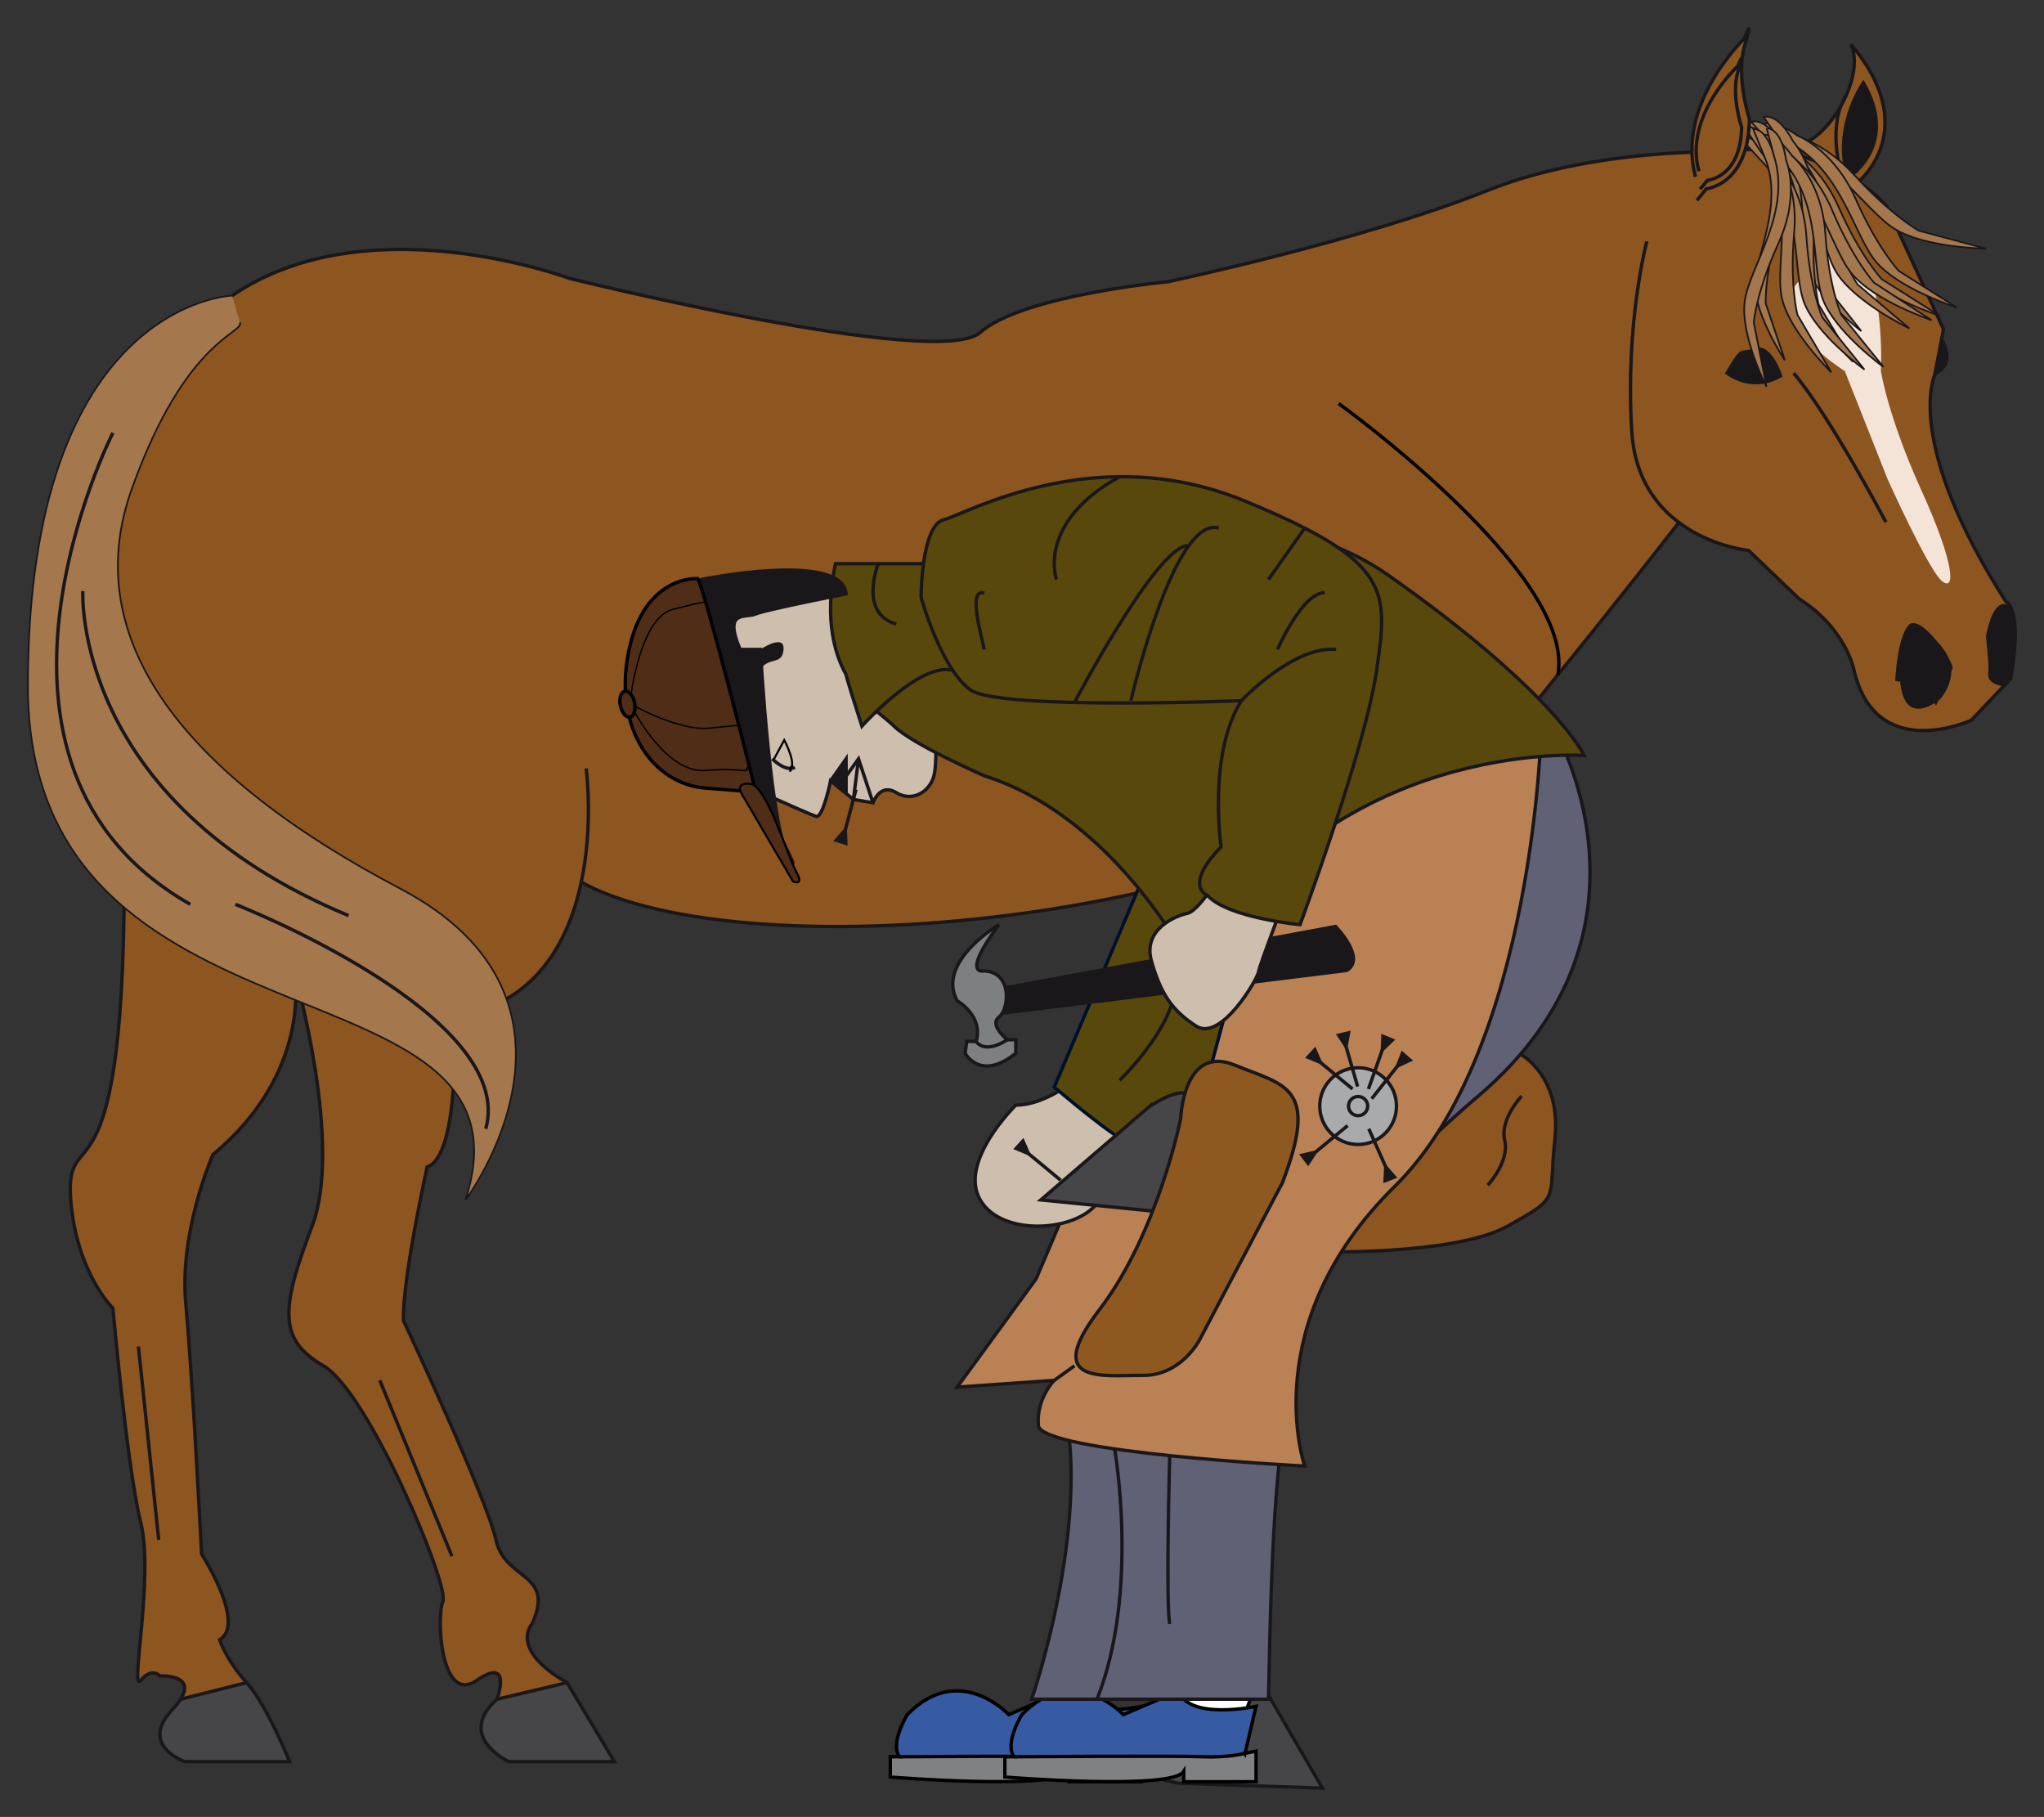 <?xml version="1.0" encoding="UTF-8" standalone="no"?>
<svg
   xmlns:osb="http://www.openswatchbook.org/uri/2009/osb"
   xmlns:dc="http://purl.org/dc/elements/1.1/"
   xmlns:cc="http://creativecommons.org/ns#"
   xmlns:rdf="http://www.w3.org/1999/02/22-rdf-syntax-ns#"
   xmlns:svg="http://www.w3.org/2000/svg"
   xmlns="http://www.w3.org/2000/svg"
   xmlns:sodipodi="http://sodipodi.sourceforge.net/DTD/sodipodi-0.dtd"
   xmlns:inkscape="http://www.inkscape.org/namespaces/inkscape"
   version="1.1"
   id="Calque_1"
   x="0px"
   y="0px"
   width="302.072"
   height="268.477"
   viewBox="0 0 302.072 268.477"
   enable-background="new 0 0 334 271"
   xml:space="preserve"
   inkscape:version="0.48+devel r12862"
   sodipodi:docname="horse_shoe.svg"><rect x="0" y="0" width="302.072" height="268.477" fill="#333333" stroke="none"/><title
   id="title4198">shoe horse</title><defs
   id="defs266"><linearGradient
   id="linearGradient5869"
   osb:paint="solid"><stop
     style="stop-color:#000000;stop-opacity:1;"
     offset="0"
     id="stop5871" /></linearGradient>
	
	
	
	
	
	
	
	
	
	
	
	
	
	
	
	
	
	
	
	
	
	
	
	
	
	
	
	
	
	
	
	
	
	
	
	
	
	
	
	
	
	
	
	
	
	
	
	
	
	
	
	
	
	
	
	
	

		
	</defs><sodipodi:namedview
   pagecolor="#ffffff"
   bordercolor="#666666"
   borderopacity="1"
   objecttolerance="10"
   gridtolerance="10"
   guidetolerance="10"
   inkscape:pageopacity="0"
   inkscape:pageshadow="2"
   inkscape:window-width="1680"
   inkscape:window-height="1006"
   id="namedview264"
   showgrid="false"
   inkscape:zoom="1.8455487"
   inkscape:cx="154.19901"
   inkscape:cy="123.12088"
   inkscape:window-x="-3"
   inkscape:window-y="-3"
   inkscape:window-maximized="1"
   inkscape:current-layer="Calque_1"
   fit-margin-top="4"
   fit-margin-left="4"
   fit-margin-right="4"
   fit-margin-bottom="4" />

<g
   id="g5885"
   transform="translate(-7.875,1.627)"><path
     sodipodi:nodetypes="ccccc"
     d="m 182.052,261.863 21.254,0.722 -9.192,-15.812 -13.976,8.77 c 0,0 -9.028,4.271 1.914,6.32 z"
     id="path5"
     inkscape:connector-curvature="0"
     style="fill:#464648;stroke:#1a171b;stroke-width:0.5" /><polygon
     points="180.74,250.667 191.87,251.667 193.5,247 182.333,247 "
     id="polygon7"
     style="fill:#ffffff;stroke:#000000;stroke-width:0.5" /><g
     id="g9">
		<g
   id="g11">
			<g
   id="XMLID_1_">
				<g
   id="g14">
					<path
   d="m 176.57,257.119 0,4.521 -10.69,0 0,-1.521 c -1.73,2.83 -26.43,0.83 -26.43,0.83 l 0,-3 1.36,0 c 0.81,0 23.97,-0.16 27.81,0 3.83,0.17 6.32,-0.5 6.32,-0.5 l 1.63,-0.33 z"
   id="path16"
   inkscape:connector-curvature="0"
   style="fill:#808183" />
					<path
   d="m 176.57,250.51 -1.63,6.939 c 0,0 -2.49,0.67 -6.32,0.5 -3.84,-0.16 -27,0 -27.81,0 -1.47,-2 1.15,-6.22 1.15,-6.22 7.68,-7.89 15,0 15,0 l 8.17,-3.5 c 1.49,4.39 11.44,2.281 11.44,2.281 z"
   id="path18"
   inkscape:connector-curvature="0"
   style="fill:#365ba2" />
				</g>
				<g
   id="g20">
					<path
   d="m 174.94,257.449 1.63,-6.939 c 0,0 -9.95,2.109 -11.44,-2.28 l -8.17,3.5 c 0,0 -7.32,-7.89 -15,0 0,0 -2.62,4.22 -1.15,6.22 l -1.36,0 0,3 c 0,0 24.7,2 26.43,-0.83 l 0,1.521 10.69,0 0,-4.521 -1.63,0.329 z"
   id="path22"
   inkscape:connector-curvature="0"
   style="fill:none;stroke:#000000;stroke-width:0.5" />
					<path
   d="m 140.81,257.949 c 0.81,0 23.97,-0.16 27.81,0 3.83,0.17 6.32,-0.5 6.32,-0.5"
   id="path24"
   inkscape:connector-curvature="0"
   style="fill:none;stroke:#000000;stroke-width:0.5" />
				</g>
			</g>
		</g>
		<g
   id="g26">
			<g
   id="XMLID_3_">
				<g
   id="g29">
					<path
   d="m 193.5,257.119 0,4.521 -10.69,0 0,-1.521 c -1.73,2.83 -26.43,0.83 -26.43,0.83 l 0,-3 1.36,0 c 0.81,0 23.97,-0.16 27.81,0 3.83,0.17 6.32,-0.5 6.32,-0.5 l 1.63,-0.33 z"
   id="path31"
   inkscape:connector-curvature="0"
   style="fill:#808183" />
					<path
   d="m 193.5,250.51 -1.63,6.939 c 0,0 -2.49,0.67 -6.32,0.5 -3.84,-0.16 -27,0 -27.81,0 -1.47,-2 1.15,-6.22 1.15,-6.22 7.68,-7.89 15,0 15,0 l 8.17,-3.5 c 1.49,4.39 11.44,2.281 11.44,2.281 z"
   id="path33"
   inkscape:connector-curvature="0"
   style="fill:#365ba2" />
				</g>
				<g
   id="g35">
					<path
   d="m 191.87,257.449 1.63,-6.939 c 0,0 -9.95,2.109 -11.44,-2.28 l -8.17,3.5 c 0,0 -7.32,-7.89 -15,0 0,0 -2.62,4.22 -1.15,6.22 l -1.36,0 0,3 c 0,0 24.7,2 26.43,-0.83 l 0,1.521 10.69,0 0,-4.521 -1.63,0.329 z"
   id="path37"
   inkscape:connector-curvature="0"
   style="fill:none;stroke:#000000;stroke-width:0.5" />
					<path
   d="m 157.74,257.949 c 0.81,0 23.97,-0.16 27.81,0 3.83,0.17 6.32,-0.5 6.32,-0.5"
   id="path39"
   inkscape:connector-curvature="0"
   style="fill:none;stroke:#000000;stroke-width:0.5" />
				</g>
			</g>
		</g>
	</g><path
     d="m 270.5,21 c 0,0 -24,-2 -42.75,5.5 C 209,34 180.476,40 180.476,40 c 0,0 -21.511,2 -27.744,7.5 C 146.499,53 92,39.5 92,39.5 c 0,0 -57.5,-21.5 -66.5,32 -9,53.5 49,38.887 64.5,54.443 15.5,15.556 97,13.087 140.25,-18.178 0,0 38.25,-46.765 36.25,-47.265 -2,-0.5 4,-39.5 4,-39.5 z"
     id="path41"
     inkscape:connector-curvature="0"
     style="fill:#8d5520;stroke:#1a171b;stroke-width:0.5" /><path
     d="m 130.709,86.125 c 0,0 -16.459,-2.343 -21.459,4.016 -5,6.359 1,12.027 1,12.027 l 3.5,10.332 c 0,0 13.75,6.25 14.75,6.5 1,0.25 2.123,-5.25 2.123,-5.25 l 3.377,2.75 0,0 2.895,0.5 c 0,0 1.022,-3 3.439,-1.5 2.417,1.5 5.25,-0.198 5.667,-3 0.417,-2.802 0,-6.833 0,-6.833 L 130.709,86.125 Z"
     id="path43"
     inkscape:connector-curvature="0"
     style="fill:#cebeae;stroke:#1a171b;stroke-width:0.5" /><path
     d="m 232.577,154.148 c 0,0 6.09,3.186 5.09,12.519 -1,9.333 1,8.435 -7,12.884 -8,4.449 -29.072,3.783 -29.072,3.783 l 20.739,-32.961 10.243,3.775 z"
     id="path45"
     inkscape:connector-curvature="0"
     style="fill:#8d5520;stroke:#1a171b;stroke-width:0.5" /><path
     d="m 237.334,105.667 c 0,0 18,30.001 -11,54.667 -29,24.666 -30,41.223 -31,89.111 l -35,0 c 0,0 8.841,-25.445 4.754,-43.778 C 161.001,187.334 212.063,137 212.063,137 l 10.604,-35.093 14.667,3.76 z"
     id="path47"
     inkscape:connector-curvature="0"
     style="fill:#616175;stroke:#1a171b;stroke-width:0.5" /><path
     d="m 235.667,105.667 c 0,0 -1.001,47.667 -21.667,68 C 193.333,194 200.69,215 200.69,215 c 0,0 -39.023,-2 -39.357,-6 -0.334,-4 2.345,-6.666 2.345,-6.666 l -14.345,1 11.667,-16 L 166.671,174 179.667,171.334 188,139.187 193.5,122 235.667,105.667 Z"
     id="path49"
     inkscape:connector-curvature="0"
     style="fill:#ba8155;stroke:#1a171b;stroke-width:0.5" /><path
     d="m 166.671,158 c 0,0 -4.338,3.667 -8.671,3.667 0,0 -8.535,8.333 -5.268,14 3.267,5.667 14.935,4.667 17.601,0 2.666,-4.667 3,-15.333 3,-15.333 L 166.671,158 Z"
     id="path51"
     inkscape:connector-curvature="0"
     style="fill:#cebeae;stroke:#1a171b;stroke-width:0.5" /><g
     id="g53">
		<path
   d="M 177.815,125.667 163.679,159 c 0,0 9.325,8.001 11.323,8.334 1.998,0.333 8.332,1.666 8.332,1.666 l 8,-29.813 -13.519,-13.52 z"
   id="path55"
   inkscape:connector-curvature="0"
   style="fill:#59480c;stroke:#00102b;stroke-width:0.5" />
		<path
   d="m 173.333,158 c 0,0 9.637,-9.169 8.167,-16.166"
   id="path57"
   inkscape:connector-curvature="0"
   style="fill:none;stroke:#1a171b;stroke-width:0.5" />
	</g><path
     d="m 205.334,135 c 0,0 4.999,5 1.666,7 l -53.667,6.667 0,-4 52.001,-9.667 z"
     id="path59"
     inkscape:connector-curvature="0"
     style="fill:#1a171b" /><path
     d="m 131.333,81.667 12.667,0 c 0,0 44.333,-15.667 69,1.667 24.667,17.334 29,26.666 29,26.666 0,0 -37.666,-2.667 -57.667,32 0,0 -11,-22.667 -31,-29 0,0 -10.667,-4.666 -13.333,-7.333 -2.666,-2.667 -12,-7.333 -8.667,-24 z"
     id="path61"
     inkscape:connector-curvature="0"
     style="fill:#59480c;stroke:#1a171b;stroke-width:0.5" /><path
     d="m 137.667,81.667 c 0,0 -2.945,7.357 2.667,8.917"
     id="path63"
     inkscape:connector-curvature="0"
     style="fill:none;stroke:#1a171b;stroke-width:0.5" /><path
     d="m 172.599,212.468 c 0,0 3.734,21.089 -2.599,36.978"
     id="path65"
     inkscape:connector-curvature="0"
     style="fill:none;stroke:#1a171b;stroke-width:0.5" /><path
     d="m 180.74,213.458 c 0,0 -0.594,21.543 0,24.876"
     id="path67"
     inkscape:connector-curvature="0"
     style="fill:none;stroke:#1a171b;stroke-width:0.5" /><path
     d="m 188,128 c 0,0 -3,5.001 -4.667,5.334 -1.667,0.333 -6.604,2.334 -5.302,7 1.302,4.666 2.969,7.332 6.636,9.666 3.667,2.334 9.052,-7 9.192,-8 0.14,-1 4.475,-12.333 4.475,-12.333 L 188,128 Z"
     id="path69"
     inkscape:connector-curvature="0"
     style="fill:#cebeae;stroke:#1a171b;stroke-width:0.5" /><line
     x1="166.671"
     y1="200.184"
     x2="163.679"
     y2="202.334"
     id="line71"
     style="fill:none;stroke:#1a171b;stroke-width:0.5" /><path
     d="m 232.75,160.334 c 0,0 -3.25,3.408 -2.5,6.537 0.75,3.129 -2.5,6.629 -2.5,6.629"
     id="path73"
     inkscape:connector-curvature="0"
     style="fill:none;stroke:#1a171b;stroke-width:0.5" /><circle
     cx="208.583"
     cy="161.811"
     r="5.669"
     id="circle75"
     style="fill:#a9aaac;stroke:#1a171b;stroke-width:0.5"
     d="m 214.252,161.811 a 5.669,5.669 0 0 1 -5.669,5.669 5.669,5.669 0 0 1 -5.669,-5.669 5.669,5.669 0 0 1 5.669,-5.669 5.669,5.669 0 0 1 5.669,5.669 z" /><circle
     cx="208.583"
     cy="161.811"
     r="1.417"
     id="circle77"
     style="fill:none;stroke:#1a171b;stroke-width:0.5"
     d="m 210,161.811 a 1.417,1.417 0 0 1 -1.417,1.417 1.417,1.417 0 0 1 -1.417,-1.417 1.417,1.417 0 0 1 1.417,-1.417 1.417,1.417 0 0 1 1.417,1.417 z" /><path
     d="m 155.5,135 c 0,0 -9.333,5.5 -6.167,11.25 0,0 3.93,2.25 2.798,6 l -1.382,0 -0.249,1.75 c 0,0 2.25,4.25 7.5,0 l 0,-2 -1.25,0 c 0,0 -2.75,-2.166 -1.25,-3.333 1.5,-1.167 2.05,-6.612 -2.161,-6.833 0,0 -3.589,0.916 2.161,-6.834 z"
     id="path79"
     inkscape:connector-curvature="0"
     style="fill:#7e7f81;stroke:#1a171b;stroke-width:0.5" /><g
     id="g81">
		<polygon
   points="201.177,154.59 202.184,153.482 202.998,155.343 "
   id="polygon83"
   style="fill:#1a171b;stroke:#1a171b;stroke-width:0.5" />
		<line
   x1="207.754"
   y1="159.281"
   x2="202.998"
   y2="155.343"
   id="line85"
   style="fill:none;stroke:#1a171b;stroke-width:0.5" />
	</g><g
     id="g87">
		<polygon
   points="205.711,151.343 207.166,150.993 206.794,152.989 "
   id="polygon89"
   style="fill:#1a171b;stroke:#1a171b;stroke-width:0.5" />
		<line
   x1="208.512"
   y1="158.921"
   x2="206.794"
   y2="152.989"
   id="line91"
   style="fill:none;stroke:#1a171b;stroke-width:0.5" />
	</g><g
     id="g93">
		<polygon
   points="212.25,151.502 213.636,152.065 212.17,153.471 "
   id="polygon95"
   style="fill:#1a171b;stroke:#1a171b;stroke-width:0.5" />
		<line
   x1="210.108"
   y1="159.292"
   x2="212.17"
   y2="153.471"
   id="line97"
   style="fill:none;stroke:#1a171b;stroke-width:0.5" />
	</g><g
     id="g99">
		<polygon
   points="215.121,154.037 216.253,155.017 214.413,155.877 "
   id="polygon101"
   style="fill:#1a171b;stroke:#1a171b;stroke-width:0.5" />
		<line
   x1="210.592"
   y1="160.728"
   x2="214.413"
   y2="155.877"
   id="line103"
   style="fill:none;stroke:#1a171b;stroke-width:0.5" />
	</g><g
     id="g105">
		<polygon
   points="213.964,172.292 212.569,172.836 212.668,170.808 "
   id="polygon107"
   style="fill:#1a171b;stroke:#1a171b;stroke-width:0.5" />
		<line
   x1="210.161"
   y1="165.164"
   x2="212.668"
   y2="170.808"
   id="line109"
   style="fill:none;stroke:#1a171b;stroke-width:0.5" />
	</g><g
     id="g111">
		<polygon
   points="201.192,170.269 200.295,169.071 202.274,168.621 "
   id="polygon113"
   style="fill:#1a171b;stroke:#1a171b;stroke-width:0.5" />
		<line
   x1="207.038"
   y1="164.691"
   x2="202.274"
   y2="168.621"
   id="line115"
   style="fill:none;stroke:#1a171b;stroke-width:0.5" />
	</g><g
     id="g117">
		<polygon
   points="158.045,168.074 159.052,166.967 159.866,168.827 "
   id="polygon119"
   style="fill:#1a171b;stroke:#1a171b;stroke-width:0.5" />
		<line
   x1="164.622"
   y1="172.766"
   x2="159.866"
   y2="168.827"
   id="line121"
   style="fill:none;stroke:#1a171b;stroke-width:0.5" />
	</g><path
     d="m 152.132,152.25 c 0,0 1.118,2 4.618,-0.25"
     id="path123"
     inkscape:connector-curvature="0"
     style="fill:#7e7f81;stroke:#1a171b;stroke-width:0.5" /><g
     id="g125">
		<path
   d="m 144,86.667 c 0,0 0,-10.656 3.333,-11.495 3.333,-0.839 22.333,-11.839 44.333,-2.839 22,9 21.334,13.333 19.667,25 C 209.666,109 200,135 200,135 c 0,0 -10.71,-1 -13.688,-4.333 0,0 -3.645,-1.334 2.022,-7.167 0,0 -2,-13.687 3,-21.593 0,0 -35.667,1.427 -40,-1.573 C 147.001,97.334 144,86.667 144,86.667 Z"
   id="path127"
   inkscape:connector-curvature="0"
   style="fill:#59480c;stroke:#1a171b;stroke-width:0.5" />
		<path
   d="m 153.333,94.333 c -0.667,-3 -2.333,-9 0,-8.333"
   id="path129"
   inkscape:connector-curvature="0"
   style="fill:none;stroke:#1a171b;stroke-width:0.5" />
		<path
   d="m 164,84 c 0,0 -3,-8.373 9.333,-15.187"
   id="path131"
   inkscape:connector-curvature="0"
   style="fill:none;stroke:#1a171b;stroke-width:0.5" />
		<path
   d="m 166.671,102.168 c 0,0 11.996,-22.835 16.663,-23.168"
   id="path133"
   inkscape:connector-curvature="0"
   style="fill:none;stroke:#1a171b;stroke-width:0.5" />
		<path
   d="m 175.002,101.907 c 0,0 6.331,-27.427 12.998,-25.5"
   id="path135"
   inkscape:connector-curvature="0"
   style="fill:none;stroke:#1a171b;stroke-width:0.5" />
		<line
   x1="195.334"
   y1="84"
   x2="200.69"
   y2="76.407"
   id="line137"
   style="fill:none;stroke:#1a171b;stroke-width:0.5" />
		<path
   d="m 196.667,94.333 c 0,0 3.667,-8.436 7,-8.385"
   id="path139"
   inkscape:connector-curvature="0"
   style="fill:none;stroke:#1a171b;stroke-width:0.5" />
		<path
   d="m 191.333,101.907 c 0,0 7.664,-8.153 14,-7.573"
   id="path141"
   inkscape:connector-curvature="0"
   style="fill:none;stroke:#1a171b;stroke-width:0.5" />
	</g><path
     d="m 132.941,98.105 c 0,0 -0.441,-1.021 2.309,7.562 0,0 8.605,-9.568 13.428,-8.243"
     id="path143"
     inkscape:connector-curvature="0"
     style="fill:#59480c;stroke:#1a171b;stroke-width:0.5" /><path
     d="m 132.915,86.125 c 0,0 -11.915,2.341 -13.415,2.983 -1.5,0.642 -4.75,-0.691 -2.25,5.225 l 3,0 c 0,0 1.5,27.75 4.5,31.333 C 127.75,129.249 108,97 111.5,84 c 0,0 20.83,-4.249 21.415,2.125 z"
     id="path147"
     inkscape:connector-curvature="0"
     style="fill:#1a171b;stroke:#1a171b;stroke-width:0.5" /><polyline
     points="130.623,113.75 132.915,110.5 132.915,115.616  "
     id="polyline149"
     style="fill:#1a171b;stroke:#1a171b;stroke-width:0.5" /><polyline
     points="132.915,113.058 134.75,110.5 136.895,117  "
     id="polyline151"
     style="fill:none;stroke:#1a171b;stroke-width:0.5" /><line
     x1="134"
     y1="116.5"
     x2="134.75"
     y2="110.5"
     id="line153"
     style="fill:none;stroke:#1a171b;stroke-width:0.5" /><path
     d="m 121.999,110.5 c 0,0 1.942,2 3.347,1.25"
     id="path155"
     inkscape:connector-curvature="0"
     style="fill:none;stroke:#1a171b;stroke-width:0.5" /><path
     d="m 120.25,94.333 c 0,0 3.595,-2.417 3.422,0 -0.173,2.417 -2.172,1.013 -3.422,2.965 -1.25,1.952 0,-2.965 0,-2.965 z"
     id="path157"
     inkscape:connector-curvature="0"
     style="fill:#1a171b" /><g
     id="g159">
		<polygon
   points="132.875,122.977 131.448,122.526 132.797,121.007 "
   id="polygon161"
   style="fill:#1a171b;stroke:#1a171b;stroke-width:0.5" />
		<line
   x1="134.382"
   y1="115.04"
   x2="132.797"
   y2="121.007"
   id="line163"
   style="fill:none;stroke:#1a171b;stroke-width:0.5" />
	</g><path
     d="m 205.711,58 c 0,0 35.233,25.36 32.38,40.105"
     id="path165"
     inkscape:connector-curvature="0"
     style="fill:none;stroke:#000000;stroke-width:0.5" /><path
     d="m 262.523,15.251 2.065,5.247 c 0,0 13.87,-1.018 22.171,8.44 l 8.336,18.076 -1.313,6.829 c 0,0 -4.613,9.802 10.542,33.434 0,0 2.537,0.793 0.711,11.375 l -5.838,6.144 c 0,0 -14.267,6.601 -17.395,-7.671 0,0 -1.268,-5.986 -8.052,-10.273 l -7.458,-7.146 c 0,0 -16.271,-1.574 -17.265,-17.593 -1.001,-16.019 2.224,-28.077 2.224,-28.077"
     id="path167"
     inkscape:connector-curvature="0"
     style="fill:#8d5520;stroke:#1a171b;stroke-width:0.5" /><path
     inkscape:connector-curvature="0"
     id="path3375"
     d="m 274.171,39.523 c 0,0 4.336,-11.674 8.339,-5.003 4.002,6.671 3.335,18.678 3.335,18.678 0,0 1.001,6.671 6.004,17.678 5.003,11.007 5.003,15.009 3.002,13.342 -2.001,-1.668 -8.005,-15.009 -8.005,-15.009 L 280.508,53.198 c 0,0 -13.008,-8.005 -6.337,-13.675 z"
     style="fill:#f4e3d7;stroke:none" /><path
     d="m 294.882,48.128 c 0,0 2.776,4.104 -1.099,5.716"
     id="path169"
     inkscape:connector-curvature="0"
     style="fill:#1a171b" /><path
     d="m 275.37,21.885 -0.165,-2.666 c 0,0 3.369,-1.815 5.544,-6.826 2.179,-5.011 0.644,-7.49 0.644,-7.49 10.596,12.466 1.258,20.198 1.258,20.198"
     id="path171"
     inkscape:connector-curvature="0"
     style="fill:#8d5520;stroke:#1a171b;stroke-width:0.5" /><path
     d="m 279.911,23.693 c 0,0 -2.063,-6.847 0.838,-11.301"
     id="path173"
     inkscape:connector-curvature="0"
     style="fill:none;stroke:#1a171b;stroke-width:0.5" /><path
     d="m 281.513,24.578 c 0,0 7.477,-5.027 1.754,-14.419 0,0 -4.569,6.111 -2.774,13.838"
     id="path175"
     inkscape:connector-curvature="0"
     style="fill:#1a171b" /><path
     d="m 305.015,88.054 c 0,0 -2.339,-2.452 -3.657,4.376 0,0 0.512,4.165 0.348,5.571 -0.158,1.407 2.076,1.772 2.076,1.772 l 1.189,-1.252 c 0,0 1.758,-8.042 0.044,-10.467 z"
     id="path177"
     inkscape:connector-curvature="0"
     style="fill:#1a171b" /><path
     d="m 271.324,54.022 c 0,0 -1.609,-5.04 -4.041,-4.207 -2.438,0.832 -1.793,-0.835 -4.497,3.739 0,0 3.788,3.287 8.538,0.468 z"
     id="path179"
     inkscape:connector-curvature="0"
     style="fill:#1a171b" /><path
     d="m 294.66,101.625 c 0,0 -5.826,5.075 -6.036,-3.655 0,0 6.575,-1.794 5.515,-4.737 0,-0.001 4.354,3.509 0.521,8.392 z"
     id="path181"
     inkscape:connector-curvature="0"
     style="fill:#1a171b" /><path
     d="m 293.989,102.661 c 0,0 2.124,-4.566 2.439,-5.516 0.311,-0.948 -4.79,-8.282 -6.5,-6.401 -1.704,1.88 -1.974,8.262 -1.974,8.262 0,0 4.5,0.267 6.035,3.655 z"
     id="path183"
     inkscape:connector-curvature="0"
     style="fill:#1a171b" /><g
     transform="translate(-1.001,-4.336)"
     id="g185">
		<path
   d="m 271.625,22.144 c 0,0 5.819,0.429 11.265,6.401 5.44,5.974 9.565,8.256 9.565,8.256 l 9.943,2.654 c 0,0 -9.063,-0.115 -13.586,-2.959 -4.518,-2.842 -9.413,-11.66 -18.56,-13.125 l -4.405,-0.911 c 0.001,-0.001 0.775,-1.913 5.778,-0.316 z"
   id="path187"
   inkscape:connector-curvature="0"
   style="fill:#a4774d;stroke:#1a171b;stroke-width:0.25" />
		<path
   d="m 274.53,22.75 c 0,0 5.395,2.101 8.589,9.359 3.197,7.259 6.362,10.625 6.362,10.625 l 8.574,5.41 c 0,0 -8.576,-2.738 -11.931,-6.754 -3.362,-4.018 -5.095,-13.82 -13.301,-17.872 l -3.888,-2.146 c 0.002,0.001 1.372,-1.592 5.595,1.378 z"
   id="path189"
   inkscape:connector-curvature="0"
   style="fill:#a4774d;stroke:#1a171b;stroke-width:0.25" />
		<path
   d="m 272.028,23.975 c 0,0 5.387,2.102 8.583,9.36 3.195,7.259 6.362,10.625 6.362,10.625 l 8.575,5.413 c 0,0 -8.578,-2.741 -11.934,-6.756 -3.358,-4.018 -5.091,-13.822 -13.303,-17.87 l -3.878,-2.145 c 0.002,-0.001 1.37,-1.598 5.595,1.373 z"
   id="path191"
   inkscape:connector-curvature="0"
   style="fill:#a4774d;stroke:#1a171b;stroke-width:0.25" />
		<path
   d="m 271.646,22.956 c 0,0 5.021,2.802 7.072,10.413 2.061,7.612 4.677,11.368 4.677,11.368 l 7.657,6.502 c 0,0 -8.066,-3.857 -10.777,-8.282 -2.711,-4.427 -2.933,-14.36 -10.436,-19.468 l -3.517,-2.645 c 0,10e-4 1.594,-1.392 5.324,2.112 z"
   id="path193"
   inkscape:connector-curvature="0"
   style="fill:#a4774d;stroke:#1a171b;stroke-width:0.25" />
		<path
   d="m 272.005,23.569 c 0,0 3.91,3.359 4.331,10.316 0.419,6.955 2.043,10.689 2.043,10.689 l 5.564,7.053 c 0,0 -6.408,-4.849 -7.989,-9.18 -1.579,-4.325 0.045,-12.941 -5.645,-18.762 l -2.61,-2.944 c 0,0.002 1.659,-0.898 4.306,2.828 z"
   id="path195"
   inkscape:connector-curvature="0"
   style="fill:#a4774d;stroke:#1a171b;stroke-width:0.25" />
		<path
   d="m 273.872,23.599 c 0,0 3.814,4.14 3.192,11.97 -0.616,7.83 0.599,12.17 0.599,12.17 l 5.074,8.438 c 0,0 -6.353,-6.049 -7.434,-11.051 -1.077,-4.998 2.07,-14.49 -3.33,-21.556 l -2.44,-3.55 c 0,0 1.986,-0.85 4.339,3.579 z"
   id="path197"
   inkscape:connector-curvature="0"
   style="fill:#a4774d;stroke:#1a171b;stroke-width:0.25" />
	</g><g
     transform="translate(1.668,-1.334)"
     id="g199">
		<g
   id="g201">
			<path
   d="m 268.537,21.296 c 0,0 5.355,2.174 8.438,9.477 3.078,7.3 6.193,10.712 6.193,10.712 l 8.483,5.53 c 0,0 -8.529,-2.86 -11.819,-6.923 -3.301,-4.061 -4.878,-13.888 -13.018,-18.054 l -3.853,-2.197 c 10e-4,10e-4 1.4,-1.575 5.576,1.455 z"
   id="path203"
   inkscape:connector-curvature="0"
   style="fill:#a4774d;stroke:#1a171b;stroke-width:0.25" />
			<path
   d="m 271.079,22.754 c 0,0 4.368,3.624 4.882,11.459 0.509,7.836 2.339,11.983 2.339,11.983 l 6.24,7.723 c 0,0 -7.166,-5.196 -8.954,-10.014 -1.784,-4.819 -0.032,-14.622 -6.396,-20.944 l -2.926,-3.208 c 10e-4,0 1.843,-1.091 4.815,3.001 z"
   id="path205"
   inkscape:connector-curvature="0"
   style="fill:#a4774d;stroke:#1a171b;stroke-width:0.25" />
			<path
   d="m 268.279,23.151 c 0,0 4.376,3.624 4.883,11.459 0.516,7.837 2.346,11.986 2.346,11.986 l 6.232,7.719 c 0,0 -7.164,-5.192 -8.948,-10.012 -1.785,-4.82 -0.032,-14.62 -6.395,-20.944 l -2.933,-3.208 c 10e-4,0 1.85,-1.092 4.815,3 z"
   id="path207"
   inkscape:connector-curvature="0"
   style="fill:#a4774d;stroke:#1a171b;stroke-width:0.25" />
			<path
   d="m 268.274,22.074 c 0,0 3.778,4.171 3.087,11.994 -0.692,7.826 0.489,12.177 0.489,12.177 l 4.995,8.474 c 0,0 -6.297,-6.101 -7.333,-11.11 -1.034,-5.008 2.2,-14.472 -3.133,-21.582 l -2.409,-3.569 c 10e-4,0 1.994,-0.831 4.304,3.616 z"
   id="path209"
   inkscape:connector-curvature="0"
   style="fill:#a4774d;stroke:#1a171b;stroke-width:0.25" />
			<path
   d="m 268.407,22.762 c 0,0 2.532,4.364 0.523,11.073 -2.012,6.707 -1.771,10.733 -1.771,10.733 l 2.821,8.361 c 0,0 -4.386,-6.532 -4.385,-11.109 0.006,-4.575 4.527,-12.231 1.162,-19.464 l -1.452,-3.577 c 0.002,0.001 1.884,-0.348 3.102,3.983 z"
   id="path211"
   inkscape:connector-curvature="0"
   style="fill:#a4774d;stroke:#1a171b;stroke-width:0.25" />
			<path
   d="m 270.16,23.356 c 0,0 2.173,5.075 -1.123,12.292 -3.3,7.222 -3.651,11.695 -3.651,11.695 l 1.881,9.52 c 0,0 -3.918,-7.65 -3.207,-12.71 0.715,-5.057 6.976,-13.079 4.314,-21.404 l -1.087,-4.1 c 0,10e-4 2.176,-0.198 2.873,4.707 z"
   id="path213"
   inkscape:connector-curvature="0"
   style="fill:#a4774d;stroke:#1a171b;stroke-width:0.25" />
		</g>
	</g><g
     transform="translate(-2.001,-5.668)"
     id="g217">
			<path
   style="fill:#8d5520;stroke:#1a171b;stroke-width:0.5"
   inkscape:connector-curvature="0"
   id="path219"
   d="m 260.661,33.648 1.385,-1.706 c 0,0 6.28,-0.576 6.363,-10.363 0,0 -2.074,-6.178 -0.675,-10.911 1.396,-4.737 -0.063,-0.932 -0.063,-0.932 0,0 -10.139,9.641 -7.229,20.429" />
			<path
   style="fill:#8d5520;stroke:#1a171b;stroke-width:0.5"
   inkscape:connector-curvature="0"
   id="path221"
   d="m 261.116,31.992 1.099,-1.299 c 0,0 4.962,-0.446 5.046,-7.889 0,0 -1.629,-4.691 -0.516,-8.293 1.111,-3.601 -0.045,-0.706 -0.045,-0.706 0,0 -8.029,7.344 -5.747,15.542" />
		</g><path
     d="m 286.585,75.52 c 0,0 -8.329,-15.785 -13.649,-22.022"
     id="path223"
     inkscape:connector-curvature="0"
     style="fill:none;stroke:#1a171b;stroke-width:0.5" /><g
     id="g225">
		<g
   id="XMLID_2_">
			<g
   id="g228">
				<path
   d="m 91.67,247 7,11.67 -15.59,0 c 0,0 -7.94,-3.67 -1.75,-9.22 L 91.67,247 Z"
   id="path230"
   inkscape:connector-curvature="0"
   style="fill:#464648" />
				<path
   d="m 50.67,258.67 -15.47,0 c 0,0 -6.87,-2.34 -1.87,-7.67 0.55,-0.58 0.95,-1.1 1.24,-1.55 L 44.32,247 c 3,3.33 6.35,11.67 6.35,11.67 z"
   id="path232"
   inkscape:connector-curvature="0"
   style="fill:#464648" />
				<path
   d="m 28.67,223.33 c -2,-8 -4.11,-31.66 -4.11,-31.66 0,0 -5.4,-5.25 -6.23,-15.99 -1,-13.069 9.12,5.301 7.79,-59.18 0,0 -9.97,-35.61 -4.88,-33.89 l 73.26,29.31 c 0,0 4.5,32.91 -19.5,36.75 0,0 1,20.4 -4,22.14 0,0 -3.67,16.521 -3.5,22.69 0,0 12.33,26.29 13.67,32.4 1.33,6.1 8.83,4.77 5.33,12.43 0,0 -3.5,3.67 5.17,8.67 l -10.34,2.45 c 0,0 2.34,-6.45 -3,-2.78 -5.33,3.66 -6,-9.34 -5,-11.67 1,-2.33 -11,-30.97 -17.66,-34.82 -6.67,-3.85 -6.34,-8.41 -1.67,-20.63 4.54,-11.88 -2.27,-36.319 -2.66,-37.66 0.19,1 2.57,14.95 -12.01,27.11 0,0 -5,11.33 -4,22 1,10.67 2.34,37 2.34,37 0,0 6.65,10.33 2.66,12.67 0,0 0.99,3 3.99,6.33 l -9.75,2.45 c 2.35,-3.71 -3.06,-3.45 -3.06,-3.45 0,0 -1.18,-1.33 -2.84,0.67 -1.67,2 2,-15.34 0,-23.34 z"
   id="path234"
   inkscape:connector-curvature="0"
   style="fill:#8d5520" />
			</g>
			<g
   id="g236">
				<path
   d="m 51.33,141.83 c 0,0 0.01,0.02 0.01,0.06 0.19,1 2.57,14.95 -12.01,27.11 0,0 -5,11.33 -4,22 1,10.67 2.34,37 2.34,37 0,0 6.65,10.33 2.66,12.67 0,0 0.99,3 3.99,6.33 3,3.33 6.35,11.67 6.35,11.67 l -15.47,0 c 0,0 -6.87,-2.34 -1.87,-7.67 0.55,-0.58 0.95,-1.1 1.24,-1.55 2.35,-3.71 -3.06,-3.45 -3.06,-3.45 0,0 -1.18,-1.33 -2.84,0.67 -1.67,2 2,-15.34 0,-23.34 -2,-8 -4.11,-31.66 -4.11,-31.66 0,0 -5.4,-5.25 -6.23,-15.99 -1,-13.069 9.12,5.301 7.79,-59.18 0,0 -9.97,-35.61 -4.88,-33.89"
   id="path238"
   inkscape:connector-curvature="0"
   style="fill:none;stroke:#1a171b;stroke-width:0.5" />
				<path
   d="m 94.5,111.92 c 0,0 4.5,32.91 -19.5,36.75 0,0 1,20.4 -4,22.14 0,0 -3.67,16.521 -3.5,22.69 0,0 12.33,26.29 13.67,32.4 1.33,6.1 8.83,4.77 5.33,12.43 0,0 -3.5,3.67 5.17,8.67 l 7,11.67 -15.59,0 c 0,0 -7.94,-3.67 -1.75,-9.22 0,0 2.34,-6.45 -3,-2.78 -5.33,3.66 -6,-9.34 -5,-11.67 1,-2.33 -11,-30.97 -17.66,-34.82 C 49,196.33 49.33,191.77 54,179.55 58.54,167.67 51.73,143.231 51.34,141.89"
   id="path240"
   inkscape:connector-curvature="0"
   style="fill:none;stroke:#1a171b;stroke-width:0.5" />
				<line
   x1="81.33"
   y1="249.45"
   x2="91.67"
   y2="247"
   id="line242"
   style="fill:none;stroke:#1a171b;stroke-width:0.5" />
				<line
   x1="34.57"
   y1="249.45"
   x2="44.32"
   y2="247"
   id="line244"
   style="fill:none;stroke:#1a171b;stroke-width:0.5" />
				<line
   x1="64"
   y1="202.33"
   x2="74.67"
   y2="228.33"
   id="line246"
   style="fill:none;stroke:#1a171b;stroke-width:0.5" />
				<line
   x1="28.33"
   y1="197.33"
   x2="31.33"
   y2="225.9"
   id="line248"
   style="fill:none;stroke:#1a171b;stroke-width:0.5" />
			</g>
		</g>
	</g><path
     d="m 177.815,161.811 -16.124,13.865 19.048,1.894 2.766,-12.405 c 0,-0.001 3.749,-9.258 -5.69,-3.354 z"
     id="path250"
     inkscape:connector-curvature="0"
     style="fill:#464648;stroke:#1a171b;stroke-width:0.5" /><path
     d="m 197.389,173.143 -12.237,23.211 c 0,0 -2.717,5.306 -8.386,5.248 -5.668,-0.058 -15.006,1.513 -6.397,-9.732 8.609,-11.246 11.993,-28.213 11.993,-28.213 0,0 0.384,-10.996 7.945,-7.919 7.561,3.077 12.561,3.126 7.082,17.405 z"
     id="path252"
     inkscape:connector-curvature="0"
     style="fill:#8d5920;stroke:#1a171b;stroke-width:0.5" /><g
     id="g254">
		<path
   d="M 42.177,42.058 C 42.177,42.058 12,43 12,99.667 c 0,56.667 76.666,38.997 64.667,76.009 0,0 22,-29.342 -9.667,-46.009 C 35.333,113 19.343,93.055 27.333,70.667 35.323,48.279 44,47.667 43.333,46"
   id="path256"
   inkscape:connector-curvature="0"
   style="fill:#a4774d;stroke:#1a171b;stroke-width:0.25" />
		<path
   d="m 20.117,85.704 c 0,0 -1.667,30.963 39.274,47.963"
   id="path258"
   inkscape:connector-curvature="0"
   style="fill:none;stroke:#1a171b;stroke-width:0.5" />
		<path
   d="m 42.667,132 c 0,0 41.667,16.328 37,33.164"
   id="path260"
   inkscape:connector-curvature="0"
   style="fill:none;stroke:#1a171b;stroke-width:0.5" />
		<path
   d="m 24.557,62.333 c 0,0 -24.891,49 11.443,69.667"
   id="path262"
   inkscape:connector-curvature="0"
   style="fill:none;stroke:#1a171b;stroke-width:0.5" />
	</g><path
     inkscape:connector-curvature="0"
     id="path4418"
     d="m 110.991,83.869 c 0,0 -7.955,-0.631 -10.228,10.859 -2.273,11.49 3.788,19.445 11.238,20.077 7.45,0.631 7.576,0.631 7.576,0.631 0,0 -7.197,-28.789 -8.586,-31.567 z"
     style="fill:#502d16;stroke:#000000;stroke-width:0.5;stroke-linecap:butt;stroke-linejoin:miter;stroke-miterlimit:4;stroke-opacity:1;stroke-dasharray:none" /><ellipse
     transform="matrix(0.98,-0.2,0.2,0.98,-17.936,22.761)"
     id="path4420"
     style="fill:#502d16;fill-opacity:1;fill-rule:nonzero;stroke:#000000;stroke-width:0.5;stroke-miterlimit:4;stroke-opacity:1;stroke-dasharray:none"
     cx="100.195"
     cy="101.736"
     rx="1.073"
     ry="1.957"
     d="m 101.268,101.736 a 1.073,1.957 0 0 1 -1.073,1.957 1.073,1.957 0 0 1 -1.073,-1.957 1.073,1.957 0 0 1 1.073,-1.957 1.073,1.957 0 0 1 1.073,1.957 z" /><path
     inkscape:connector-curvature="0"
     id="path4422"
     d="m 117.521,115.728 7.541,12.878 c 0,0 1.744,0.821 0.473,-1.451 -1.271,-2.272 -4.347,-12.727 -6.788,-12.962 -2.44,-0.235 -1.226,1.535 -1.226,1.535 z"
     style="fill:#502d16;stroke:#000000;stroke-width:0.3;stroke-linecap:butt;stroke-linejoin:miter;stroke-miterlimit:4;stroke-opacity:1;stroke-dasharray:none" /><path
     inkscape:connector-curvature="0"
     id="path5877"
     d="m 101.169,100.812 c 0,0 1.426,-11.192 6.145,-12.399 4.718,-1.207 4.828,-1.097 4.828,-1.097 l 0,0 0,0 0,0"
     style="fill:none;stroke:#000000;stroke-width:0.2;stroke-linecap:butt;stroke-linejoin:miter;stroke-miterlimit:4;stroke-opacity:1;stroke-dasharray:none" /><path
     inkscape:connector-curvature="0"
     id="path5879"
     d="m 101.718,103.665 c 0,0 4.718,8.998 10.424,8.559 5.706,-0.439 6.035,0.439 6.145,-0.219 0.11,-0.658 0,0 0,0 l 0,0 0,-0.11 -0.11,0.11 0,0.11"
     style="fill:none;stroke:#000000;stroke-width:0.2;stroke-linecap:butt;stroke-linejoin:miter;stroke-miterlimit:4;stroke-opacity:1;stroke-dasharray:none" /><path
     inkscape:connector-curvature="0"
     id="path5881"
     d="m 101.608,102.678 c 0,0 6.693,3.731 11.082,3.292 4.389,-0.439 4.389,-0.439 4.389,-0.439"
     style="fill:none;stroke:#000000;stroke-width:0.2;stroke-linecap:butt;stroke-linejoin:miter;stroke-miterlimit:4;stroke-opacity:1;stroke-dasharray:none" /><path
     sodipodi:nodetypes="ccscc"
     inkscape:connector-curvature="0"
     id="path5883"
     d="m 122.237,110.578 1.536,-2.853 c 0,0 1.536,2.853 1.097,4.06 -0.439,1.207 -0.11,0 -0.11,0 l 0.219,-0.439"
     style="fill:none;stroke:#000000;stroke-width:0.3;stroke-linecap:butt;stroke-linejoin:miter;stroke-miterlimit:4;stroke-opacity:1;stroke-dasharray:none" /></g></svg>